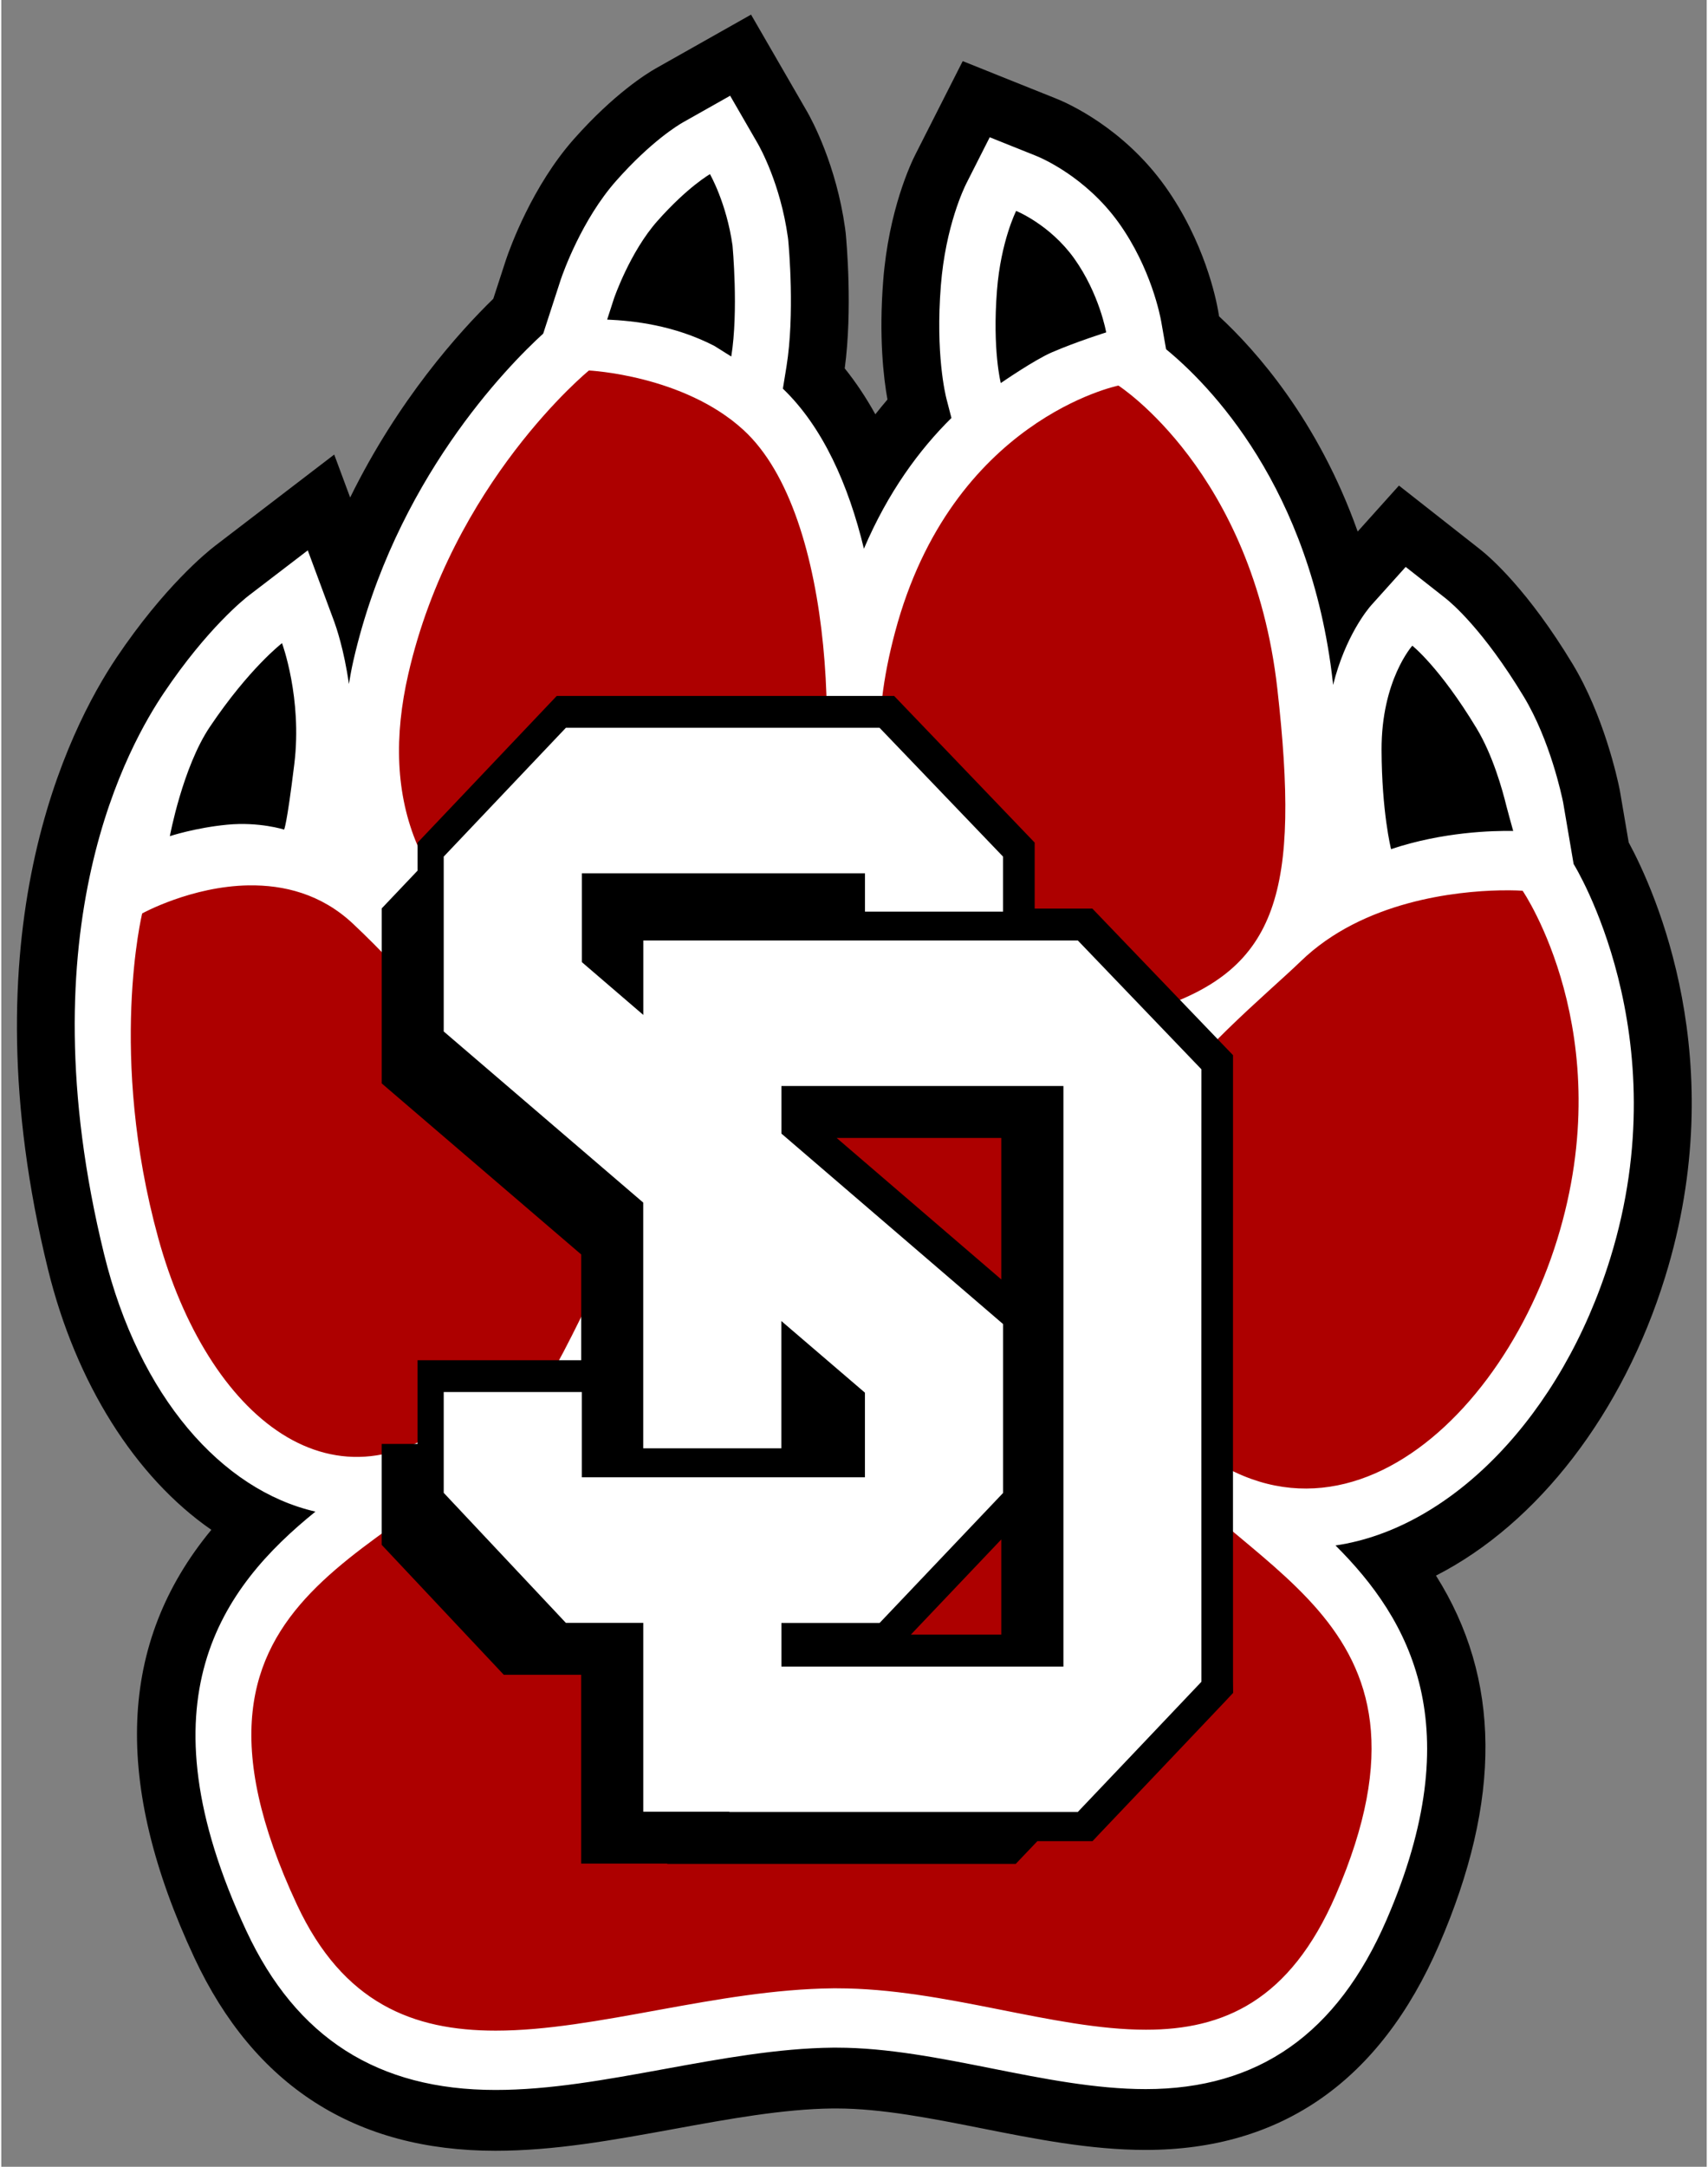 <svg xmlns="http://www.w3.org/2000/svg" height="356.07" viewBox="0 0 55.776 70.823" width="280.844"><rect x="0" y="0" width="55.776" height="70.823" fill="#808080" stroke="none"/><g transform="matrix(1.25 0 0 -1.25 -289.388 685.448)"><path d="m251.2 541.79.001.001-.002-.004.001.002zm.002.004-.002-.004-0-0.0.002.004z"></path><path d="m274.09 526.33-.228 1.337-.009.049c-.063.313-.422 1.945-1.234 3.286-1.163 1.922-2.141 2.773-2.414 2.989l-2.126 1.67-1.08-1.202c-1.035 2.916-2.674 4.747-3.626 5.627l-.025.145c-.05.289-.351 1.805-1.392 3.262-1.1 1.533-2.557 2.172-2.838 2.284l-2.453.983-1.236-2.437c-.116-.227-.7-1.455-.844-3.301-.116-1.471.008-2.54.111-3.111-.108-.126-.213-.255-.317-.386-.243.438-.511.84-.801 1.2.208 1.541.046 3.324.026 3.534l-.017.135c-.231 1.649-.866 2.823-.992 3.043l-1.468 2.539-2.49-1.405c-.239-.135-1.098-.668-2.146-1.85-1.09-1.231-1.669-2.839-1.775-3.152l-.333-1.023c-.898-.875-2.488-2.641-3.745-5.197l-.417 1.123-3.126-2.393c-.21-.162-1.323-1.064-2.566-2.911-1.261-1.877-3.961-7.194-1.795-16.009.728-2.962 2.277-5.422 4.272-6.804-2.438-2.949-2.582-6.613-.445-11.188 1.565-3.35 4.214-5.049 7.874-5.049 1.553 0 3.07.277 4.678.57 1.406.257 2.859.523 4.146.536h.108c1.174 0 2.5-.263 3.787-.518 1.4-.278 2.847-.566 4.295-.566 3.554 0 6.137 1.803 7.677 5.358 1.647 3.8 1.622 6.964-.078 9.66 2.668 1.362 4.896 4.255 5.995 7.807 1.746 5.641-.257 10.078-.954 11.367"></path><path d="m272.65 525.76-.276 1.62c-.033.163-.339 1.62-1.03 2.763-1.057 1.747-1.887 2.445-2.042 2.568l-1.047.823-.899-1c-.09-.1-.681-.808-1-2.087-.003.028-.005.055-.008.083-.577 5.098-3.245 7.78-4.362 8.696l-.126.718c-.024.14-.263 1.399-1.111 2.586-.868 1.21-2.038 1.703-2.169 1.755l-1.208.484-.609-1.202c-.056-.11-.548-1.12-.67-2.681-.141-1.78.118-2.841.147-2.956l.13-.501c-.841-.83-1.66-1.942-2.29-3.419-.405 1.679-1.08 3.188-2.12 4.185l.094.577c.22 1.365.064 3.118.045 3.314l-.009.072c-.194 1.389-.727 2.341-.787 2.446l-.723 1.251-1.225-.691c-.133-.075-.842-.501-1.756-1.533-.901-1.018-1.39-2.405-1.45-2.581l-.46-1.415c-.937-.855-3.889-3.854-4.965-8.545-.048-.209-.085-.413-.119-.618-.125.903-.344 1.522-.383 1.629l-.693 1.866-1.538-1.177c-.108-.083-1.085-.853-2.224-2.546-.87-1.295-3.678-6.091-1.565-14.689.915-3.721 3.078-6.161 5.528-6.724-2.453-1.981-4.63-4.921-1.807-10.965 1.307-2.798 3.439-4.158 6.517-4.158 1.421 0 2.878.266 4.419.547 1.467.268 2.983.545 4.404.559h.108c1.321 0 2.715-.277 4.063-.545 1.333-.265 2.711-.539 4.019-.539 2.95 0 5.011 1.448 6.301 4.426 2.192 5.057.615 7.847-1.335 9.79 3.037.445 5.919 3.404 7.189 7.509 1.814 5.86-.956 10.305-.956 10.305" fill="#fff"></path><path d="m20.006 12.588s-4.469 3.648-5.908 9.926c-.925 4.032.169 7.633 4.74 9.906 4.078 2.027 7.302.57 8.402-3.338.971-3.443.895-11.744-2.186-14.557-1.96-1.791-5.049-1.938-5.049-1.938zm17.318.492s-5.451 1.106-7.305 8.057c-.805 3.026-.624 5.215.34 8.662.811 2.905 4.904 4.75 8.223 3.644 3.973-1.32 4.686-3.834 3.939-10.457-.803-7.092-5.197-9.906-5.197-9.906zm-28.439 16.336c-1.884.029-3.49.918-3.49.918s-1.12 4.62.525 10.605c1.605 5.837 5.806 9.392 10.141 5.572v.168h1.853c.15-.192.308-.378.441-.584.716-1.107 1.447-2.68 2.252-4.314v-3.416h-2.666c-1.256-3.151-3.969-6.116-5.652-7.696-1.043-.979-2.274-1.27-3.404-1.252zm11.723 12.365v4.898h-2.693c-3.752 4.794-12.41 5.453-7.457 16.055 1.507 3.225 3.802 4.117 6.5 4.117 3.307 0 7.223-1.343 11.029-1.383h.135c3.517 0 7.065 1.353 10.102 1.353 2.533 0 4.709-.942 6.207-4.4 4.046-9.335-3.437-10.493-6.467-15.051-3.833-5.769-2.735-12.94-9.654-13.242-.067-.004-.134-.006-.201-.006-3.494 0-5.699 4-7.5 7.658zm29.185-12.201c-1.401.03-4.46.338-6.502 2.314-2.265 2.189-9.792 7.893-5.496 13.738 5.327 7.251 11.821 2.011 13.877-4.632 2.081-6.723-1.129-11.408-1.129-11.408s-.283-.022-.75-.012z" fill="#ad0000" transform="matrix(.8 0 0 -.8 230.88 548.74)"></path><path d="m23.965 6.17s-.725.41-1.719 1.531c-.902 1.018-1.42 2.533-1.42 2.533l-.223.689c.857.039 2.174.176 3.504.859l.555.348c.242-1.498.041-3.627.041-3.627-.197-1.398-.738-2.333-.738-2.333zm10.014 1.201s-.501.99-.627 2.6c-.153 1.949.125 3.027.125 3.027s1.097-.758 1.674-1.006c.82-.353 1.773-.65 1.773-.65s-.219-1.258-1.047-2.418c-.797-1.111-1.898-1.553-1.898-1.553zm-24.01 14.129s-1.069.817-2.359 2.734c-.892 1.325-1.309 3.574-1.309 3.574s.832-.275 1.877-.375c1.045-.1 1.859.16 1.859.16s.085-.105.334-2.141c.265-2.156-.402-3.953-.402-3.953zm36.967.082s-1.013 1.127-1.006 3.408c.007 2.03.305 3.219.311 3.242 1.695-.566 3.331-.606 3.994-.594-.064-.23-.191-.691-.223-.818-.126-.517-.443-1.661-.977-2.541-1.206-1.995-2.1-2.697-2.1-2.697zm-27.982 1.643-4.551 4.795v.914l-1.174 1.236v5.719l6.525 5.592v3.457h-5.352v2.736h-1.174v3.297l3.996 4.25h2.529v6.17h2.816v.01h11.396s.29-.304.709-.744h1.803l.275-.291c.151-.157 3.645-3.833 4.047-4.26l.277-.295-.004-.418c-.003-.301-.001-13.22 0-20.01v-.416l-4.6-4.791h-1.887v-2.158l-4.596-4.793h-11.039zm9.154 14.447h5.385v4.625zm5.385 13.123v3.111h-2.957z" transform="matrix(.8 0 0 -.8 230.88 548.74)"></path><path d="m259.3 504.78h-7.378v1.139h2.568l3.232 3.401v4.415l-5.8 4.981v1.244h7.378v-15.179zm3.611 15.617-3.233 3.368h-11.37v-1.946l-1.608 1.381v2.322h7.408v-1.002h3.613v1.438l-3.232 3.37h-8.206l-3.197-3.369v-4.572l5.22-4.475v-6.426h3.614v3.329l2.187-1.874v-2.213h-7.408v2.23h-3.613v-2.636l3.197-3.401h2.024v-4.937h2.253v-.006h9.117s2.91 3.059 3.233 3.403c-.003.298 0 16.018 0 16.018" fill="#fff"></path></g></svg>